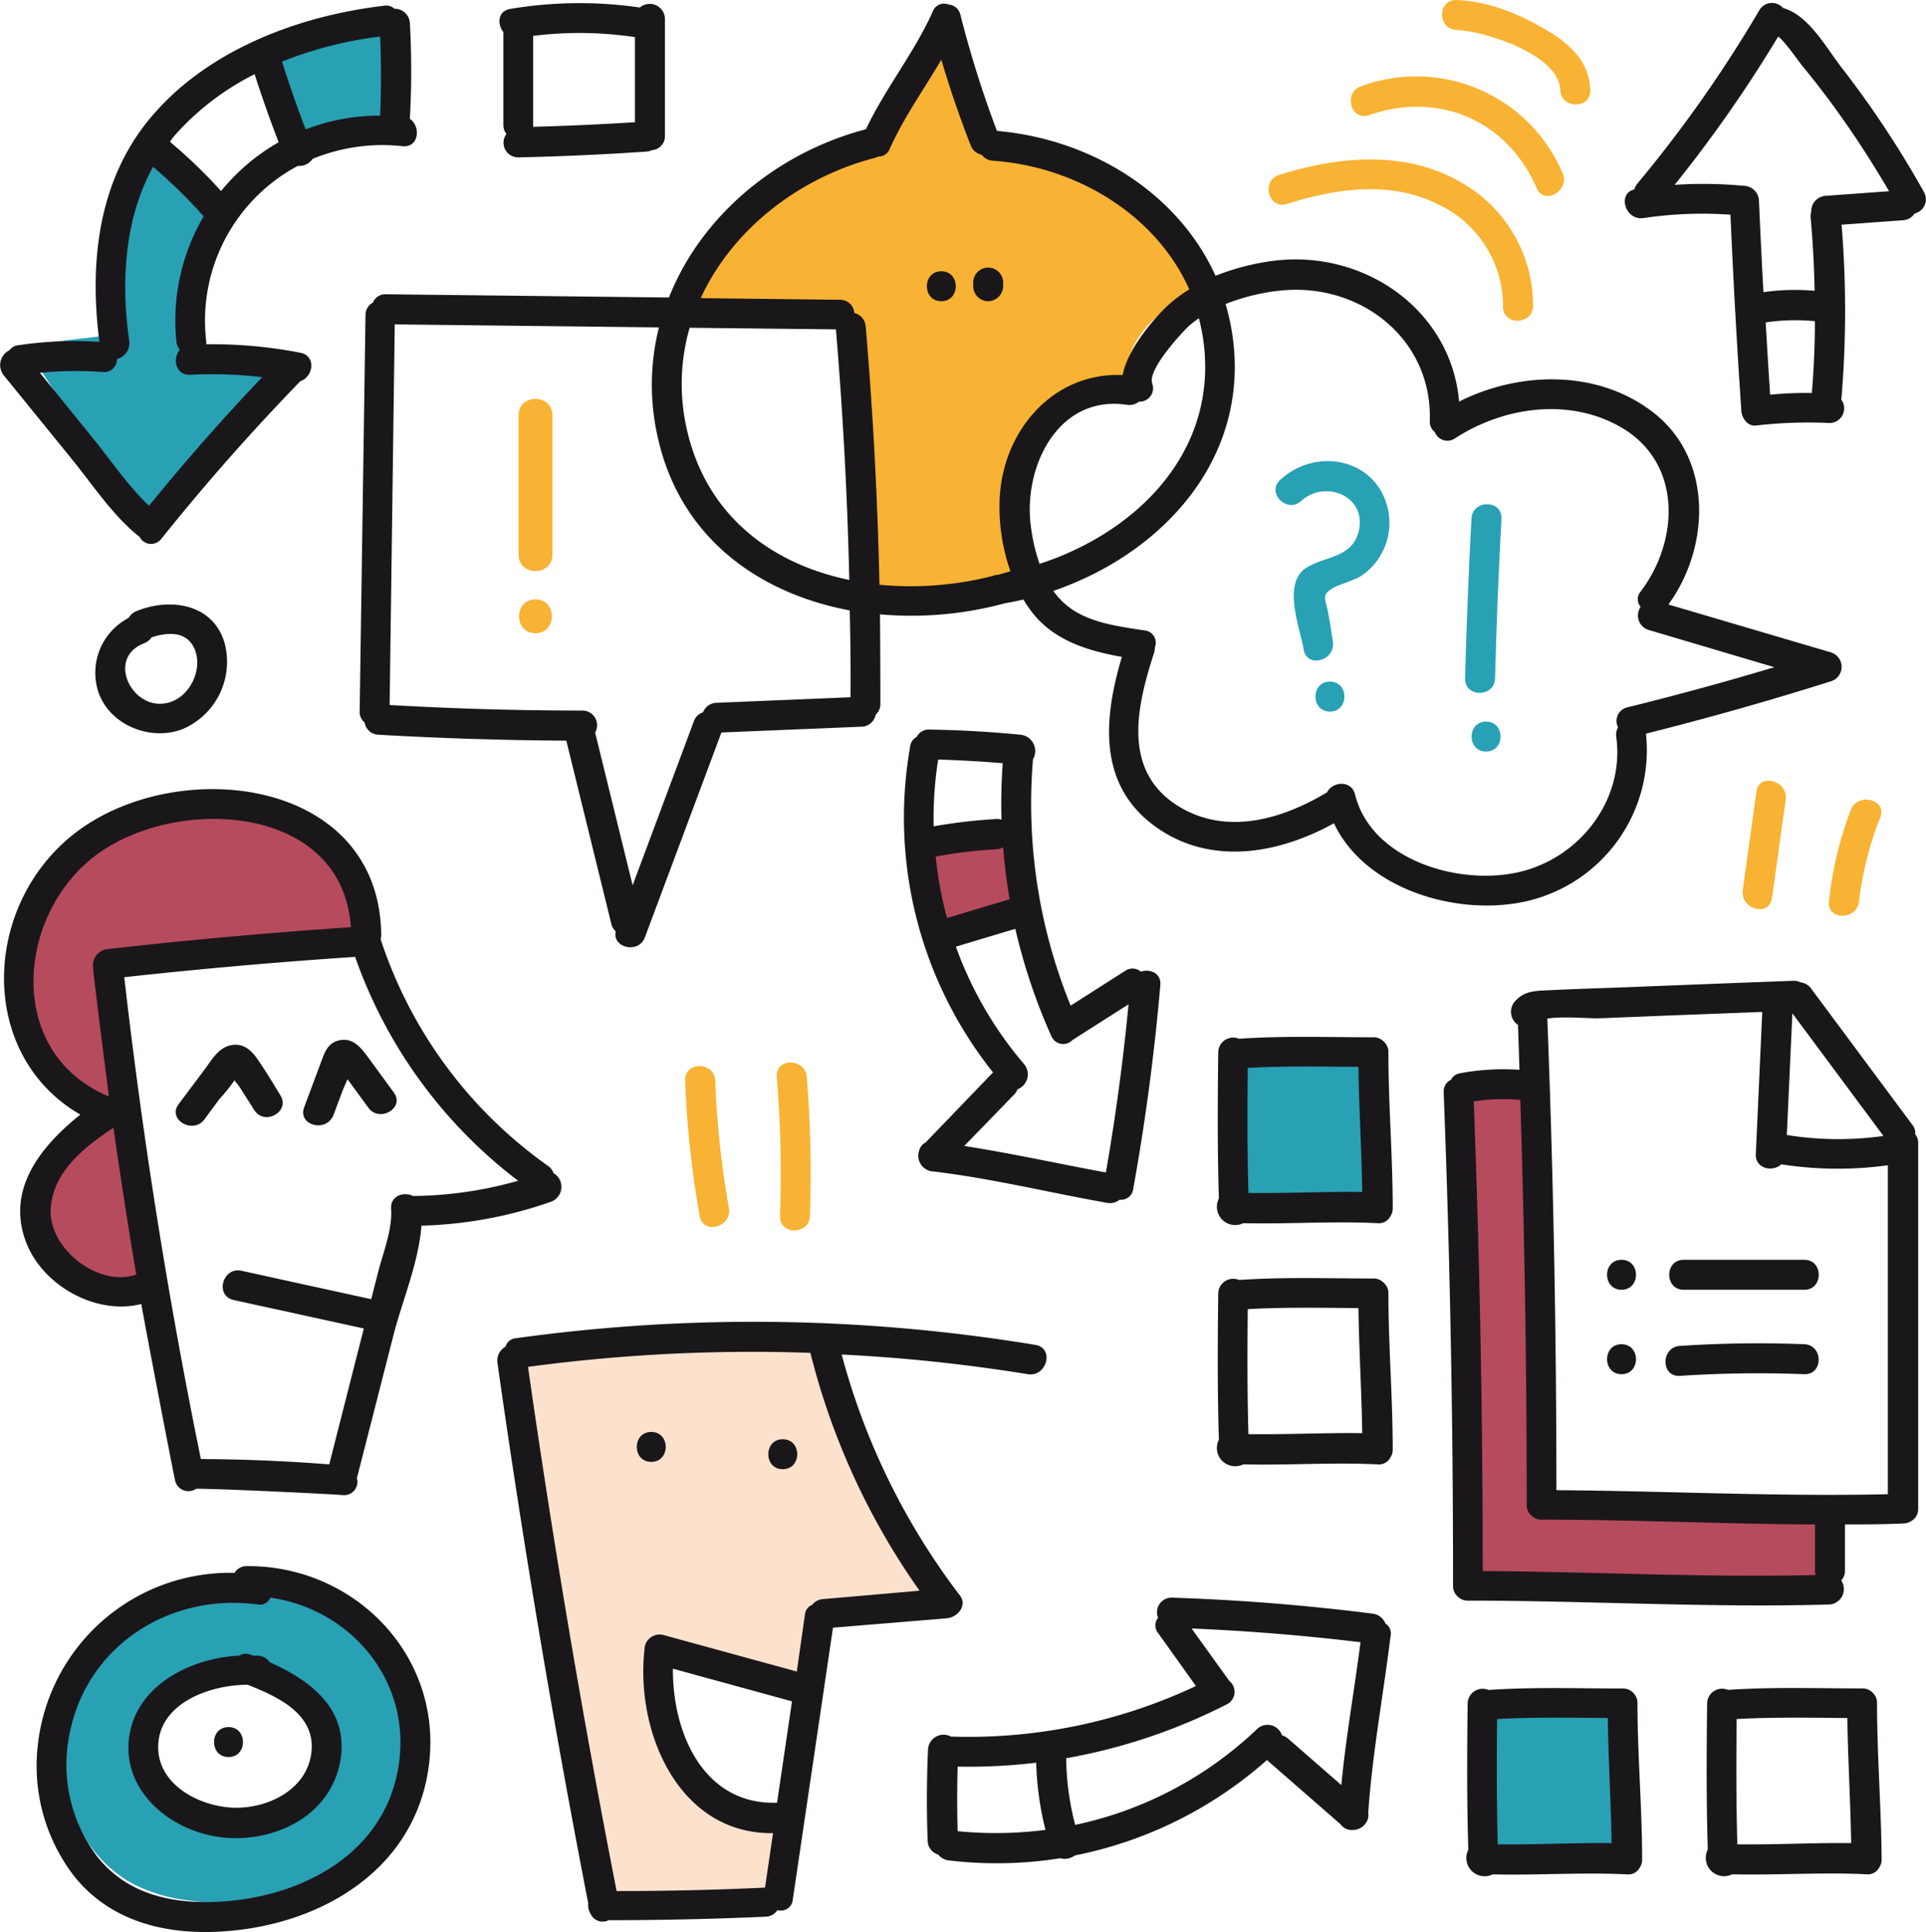 <svg xmlns="http://www.w3.org/2000/svg" viewBox="0 0 263.47 264.32"><defs><style>.cls-1{fill:#a41f35;opacity:0.8;}.cls-2{fill:#28a1b4;}.cls-3{fill:#f8b334;}.cls-4{fill:#fce2cd;}.cls-5{fill:#1a171b;}</style></defs><title>Asset 6</title><g id="Layer_2" data-name="Layer 2"><g id="Capa_1" data-name="Capa 1"><path class="cls-1" d="M125.89,115.13a64.79,64.79,0,0,0,1.75,12.81l12.89-3-1.78-9.75a1.93,1.93,0,0,0-2.69-1.95l-10.12,1.69"/><path class="cls-2" d="M21.29,21.92c-5.88,5.92-5.43,15.43-4.57,23.73L7,46.8a2.89,2.89,0,0,0-1.53.48c-1.09.88-.39,2.62.38,3.79Q12.35,61,19.42,70.51a2.66,2.66,0,0,0,1.5,1.22c.94.17,1.73-.68,2.31-1.44q8-10.49,15.78-21.17a54,54,0,0,0-13.64-1.26,58.46,58.46,0,0,1,3.87-16.31,5.06,5.06,0,0,0,.55-2.72,4.36,4.36,0,0,0-1-1.81,21.78,21.78,0,0,0-7.49-6.14"/><path class="cls-2" d="M52.24,2.18A78.74,78.74,0,0,0,37.66,6.75a1.57,1.57,0,0,0-.92.71,1.58,1.58,0,0,0,.17,1.2L41.55,19.5A32.79,32.79,0,0,1,54,17.4a51.18,51.18,0,0,0,.55-13.3c-.1-1.15-.54-2.6-1.69-2.69"/><path class="cls-2" d="M169.28,144.72a163.58,163.58,0,0,1,.36,19.26l17,.08a65.32,65.32,0,0,0,.84-19.76c-3.26-1.35-7-.8-10.43-.23l-7.41,1.21"/><path class="cls-1" d="M210.06,148.9a19.14,19.14,0,0,0-12.13,1.29l3.45,63.46a2.08,2.08,0,0,0,2.49,2.35l46,3.37a21.44,21.44,0,0,0-.63-12.17,3.31,3.31,0,0,0-1.11-1.73,3.59,3.59,0,0,0-2.06-.4l-33.7.3a305,305,0,0,0-3.06-57.66"/><path class="cls-2" d="M203,233.68a49.63,49.63,0,0,0,.47,20.33l19.71.58a59.27,59.27,0,0,0-2.6-22.49q-9.15,1.29-18.38,1.92"/><path class="cls-2" d="M54.46,226.27a21.55,21.55,0,0,0-14.12-10.12l.84,1.53a48.37,48.37,0,0,0-15.65.44,20.1,20.1,0,0,0-7.94,3,18.16,18.16,0,0,0-4.67,5.23,26.11,26.11,0,0,0-4.13,17.17c.81,6,4.35,11.63,9.7,14.36A22.84,22.84,0,0,0,25.83,260a31.52,31.52,0,0,0,18.33-2.77,24.09,24.09,0,0,0,12.16-13.72A21.55,21.55,0,0,0,54.46,226.27ZM35.94,249.22a10,10,0,0,1-10.24.53c-5.62-3-8.31-10.6-4.71-16.13a11.37,11.37,0,0,1,12.16-4.9,2.73,2.73,0,0,1,4.35-.15,18.75,18.75,0,0,1,1.68,2.33c3.28,1.83,5.14,5.87,5.1,9.56C44.2,245.55,40.56,248.61,35.94,249.22Z"/><path class="cls-3" d="M128.6,3.22C126.92,8.74,125,14.66,120.28,18a28.19,28.19,0,0,1-5.17,2.68C104.91,25.15,93.83,32.14,92.64,43.2a194.06,194.06,0,0,1,22.13-.13,195.54,195.54,0,0,1,4.73,38.11l22.16-1.57c-2.07-5.49-3.12-11.68-1.15-17.21s7.67-10,13.46-9c-.79-6.31,4.8-12.66,11.16-12.67-2.18-11.66-13.75-20.8-25.6-20.2-1.68.08-3.51.31-4.93-.6s-2-2.62-2.47-4.21L128.33,3.27"/><path class="cls-4" d="M72.19,186.46a312.47,312.47,0,0,0,10.43,73.19l19.1-.28a3.44,3.44,0,0,0,4.17-3.76l1.16-9.14c-4.71,2.58-11,0-13.89-4.56s-3.08-10.27-2.31-15.58a65,65,0,0,1,18,4.37,40.25,40.25,0,0,0,2.72-10.32,36.37,36.37,0,0,0,15.82-1.95,165,165,0,0,1-15.59-35.63A281.68,281.68,0,0,0,71,186.39"/><path class="cls-1" d="M50.08,126.41c.1-6.88-5.2-13.1-11.67-15.43s-13.78-1.29-20.12,1.39C9,116.3.71,125.31,2.09,135.27c1.06,7.62,7.37,13.42,14,17.36a31.88,31.88,0,0,0-8.18,5.31c-2.32,2.3-3.94,5.54-3.5,8.77.46,3.42,3.15,6.22,6.25,7.75s6.59,2,10,2.47a408.55,408.55,0,0,0-6.47-45,129.73,129.73,0,0,1,37.15-4.06"/><path class="cls-5" d="M75.73,160.5a2.09,2.09,0,0,0-.77-1,61.38,61.38,0,0,1-22.89-31,2.14,2.14,0,0,0,.08-.6c-.24-21.53-27.83-24.67-41.79-14-12.84,9.85-13.53,30.39.63,38.59C5.57,156.81.83,162.72,3.55,169.9c2.26,6,9.62,10.07,15.78,8.5.76,4.33,4.12,21.75,4.61,24.1a1.87,1.87,0,0,0,2.9,1.17c3.32,0,18,.7,20.05.87a1.81,1.81,0,0,0,1.93-2.3l5-19.56c1.17-4.61,3.47-10,3.83-15A58,58,0,0,0,75.4,164.4,2.17,2.17,0,0,0,75.73,160.5ZM13.59,116.66c11.12-7.84,33.29-6.51,34.41,10.19q-16.7,1.12-33.33,3a2.25,2.25,0,0,0-1.9,2.76,2.13,2.13,0,0,0,0,.27q1,8.49,2.12,17l0,0-.12.08C.47,143.88,2.3,124.63,13.59,116.66ZM6.94,165.29c.36-5.05,4.62-8.38,8.58-11q1.43,10.06,3.12,20.08C13.38,176.18,6.55,170.72,6.94,165.29Zm49.64-1.67H56.5c-1.26-.62-3.08-.06-3,1.72.2,2.86-1.08,6-1.78,8.71l-.94,3.69-17.75-3.89c-2.57-.56-3.67,3.39-1.09,4l17.83,3.9-.45,1.76-4.28,16.83q-8.77-.69-17.56-.73Q20.79,166.88,17,133.69q15.76-1.73,31.58-2.78a65.83,65.83,0,0,0,22.3,30.63A54.28,54.28,0,0,1,56.58,163.62Z"/><path class="cls-5" d="M35.14,144.78c-.87-1.23-2-2.13-3.63-1.77s-2.56,2-3.46,3.22l-3.62,4.84c-1.58,2.11,2,4.16,3.54,2.07l2-2.72a26.69,26.69,0,0,0,2.11-2.62c.24.34.55.68.71.93l2,3.15c1.43,2.21,5,.15,3.54-2.07C37.32,148.15,36.29,146.42,35.14,144.78Z"/><path class="cls-5" d="M53.87,149.46c-1.19-1.63-2.38-3.26-3.57-4.88-.94-1.28-2-2.6-3.78-2.28s-2.17,1.86-2.7,3.26l-2.21,5.92c-.93,2.47,3,3.54,4,1.09l1.28-3.43c.06-.16.36-.81.65-1.49l.46.63,2.38,3.25C51.88,153.64,55.44,151.6,53.87,149.46Z"/><path class="cls-5" d="M91.51,40.7,52.8,40.26A1.83,1.83,0,0,0,51,41.41a1.89,1.89,0,0,0-1,1.73L49.2,97.31a1.84,1.84,0,0,0,.67,1.52,2,2,0,0,0,1.92,1.69q12.83.73,25.68.81l6.16,25.08a1.92,1.92,0,0,0,.6,1c-.52,2.26,3.15,3.15,4,.8l10.46-28,19.17-.79a2,2,0,0,0,1.92-1.64,1.9,1.9,0,0,0,.65-1.48q0-6.13-.05-12.25a49,49,0,0,0,17.1-1.52c.85-.14,1.69-.32,2.52-.51a17.72,17.72,0,0,0,1,1.5c3,4.06,7.7,5.5,12.47,6.35-2.5,8.36-3.37,17.52,4.63,23.25,7.5,5.37,16.81,3.7,24.38-.49,4.32,9.18,17.22,12.86,26.57,10.61a21.19,21.19,0,0,0,16.11-22.87q12.72-3.19,25.23-7.14a2.07,2.07,0,0,0,0-4L228.23,82.7c5.61-7.66,6.15-19.56-1.73-26-7.58-6.16-18.47-6-26.9-1.76-1.09-12.61-13.16-21-25.77-19.21a32.85,32.85,0,0,0-7.55,2c-5.17-11.42-17.11-18.72-29.9-19.82a145.8,145.8,0,0,1-5-15.89A1.8,1.8,0,0,0,129.76.62a1.64,1.64,0,0,0-2.16.95c-2.54,5.68-6.49,10.5-9.14,16.11C106.26,20.88,95.92,29.53,91.51,40.7Zm24.84,54.69L98,96.15a2,2,0,0,0-1.82,1.29,2,2,0,0,0-1.27,1.26l-8.37,22.42-5.13-20.91a2,2,0,0,0-1.79-3q-13.17,0-26.32-.76L54,44.38l36.14.41a32.31,32.31,0,0,0-.31,14.35c2.87,14.22,13.79,22,26.41,24.37Q116.39,89.45,116.35,95.39Zm-2-50.33q1.44,17.11,1.83,34.28c-10.75-2.21-19.9-9-22.37-21.29a27.76,27.76,0,0,1,.53-13.21ZM141,71.85c-1-8,3.72-17.86,13.15-16.47a2.12,2.12,0,0,0,1.66-.43,1.84,1.84,0,0,0,1.81-2.48c-.67-1.89,4-6.91,5-7.86A14.3,14.3,0,0,1,164,43.54a26.06,26.06,0,0,1,.8,4.85c1,14.3-9.87,24.61-22.59,28.75A25.07,25.07,0,0,1,141,71.85Zm33.4-32c11.06-1.58,21.55,6.12,21.19,17.71a1.8,1.8,0,0,0,.68,1.54A1.85,1.85,0,0,0,199,60c6.65-4.35,15.71-5.67,22.84-1.49,8.3,4.87,7.87,15.47,2.6,22.41a1.59,1.59,0,0,0,0,2.11,2.05,2.05,0,0,0,1.08,3.15l17.2,5.1q-10,3-20.1,5.49a1.91,1.91,0,0,0-1.28,2.73,2.15,2.15,0,0,0-.24,1.33c1.16,8.57-4.94,16.48-13.19,18.45s-20.32-1.59-22.55-10.6c-.5-2-3.09-1.76-3.82-.29-6.09,3.68-13.73,5.95-20.28,1.94-7.82-4.79-5.78-13.66-3.39-21a2,2,0,0,0,.1-.73,1.69,1.69,0,0,0-1.37-2.35c-3.26-.5-6.89-.94-9.73-2.74a10.22,10.22,0,0,1-2.78-2.67c14.59-5,26.45-17.54,24.64-33.92a30.51,30.51,0,0,0-1.08-5.33A29.18,29.18,0,0,1,174.38,39.84ZM119.65,21.61a2.2,2.2,0,0,0,.48-.19,1.62,1.62,0,0,0,1.58-1.06c1.94-4.32,4.69-8.14,7.06-12.19,1.16,3.94,2.49,7.79,4,11.68a2.06,2.06,0,0,0,1.54,1.33,2,2,0,0,0,1.52.81c11.41.8,22.3,7.38,26.86,17.6a18.59,18.59,0,0,0-3.75,3c-1.75,1.83-4.8,5.55-5.36,8.72-9.42-.42-16.38,7.5-16.83,16.87a26.71,26.71,0,0,0,1.48,10l-.13,0q-.81.25-1.62.47l-.18,0a2.18,2.18,0,0,0-.45.13A45.4,45.4,0,0,1,120.31,80q-.39-17.68-1.88-35.32a2.07,2.07,0,0,0-1.57-1.87,1.93,1.93,0,0,0-2-1.8l-19-.22C100.16,31.41,109.29,24.3,119.65,21.61Z"/><path class="cls-3" d="M70.94,56.81V75.88c0,3,4.63,3,4.63,0V56.81C75.56,53.83,70.94,53.82,70.94,56.81Z"/><path class="cls-3" d="M73.25,82c-3,0-3,4.63,0,4.63S76.23,82,73.25,82Z"/><path class="cls-2" d="M178,68.53c3.32-3,9.06-.6,7.86,4.18-.92,3.68-4.69,3.35-7.21,5-3.26,2.18-.81,8.17-.31,11.17.44,2.6,4.39,1.5,4-1.09-.24-1.43-.43-2.9-.73-4.32-.26-1.24-.64-1.82,0-2.48,1.09-1.09,3.69-1.41,5-2.49A8.74,8.74,0,0,0,189.93,70c-1.32-7.19-9.75-9-14.8-4.35C173.18,67.42,176.09,70.31,178,68.53Z"/><path class="cls-2" d="M181.93,93.25c-2.64,0-2.64,4.1,0,4.1S184.57,93.25,181.93,93.25Z"/><path class="cls-2" d="M204.52,92.81q.28-10.93.87-21.85c.14-2.64-4-2.63-4.1,0q-.58,10.92-.87,21.85C200.35,95.45,204.45,95.45,204.52,92.81Z"/><path class="cls-2" d="M203.29,98.72c-2.64,0-2.64,4.1,0,4.1S205.94,98.72,203.29,98.72Z"/><path class="cls-5" d="M128.77,41.21c2.64,0,2.64-4.1,0-4.1S126.13,41.21,128.77,41.21Z"/><path class="cls-5" d="M135.23,41.21a2.09,2.09,0,0,0,2-2.05v-.5a2,2,0,0,0-4.1,0v.5A2.07,2.07,0,0,0,135.23,41.21Z"/><path class="cls-5" d="M129.57,221.39c1.36-.12,2.8-1.72,1.77-3.08a94.29,94.29,0,0,1-16.2-33A230.61,230.61,0,0,1,140.59,188c2.58.43,3.69-3.52,1.09-4a236.59,236.59,0,0,0-71.1-.92,1.58,1.58,0,0,0-1.42,1.15,2.18,2.18,0,0,0-1.11,2.23q5.26,37.12,12.42,73.93a2.26,2.26,0,0,0,.33,1.45,1.82,1.82,0,0,0,2.47.86q10.74,0,21.47-.48a2,2,0,0,0,1.61-.9,1.64,1.64,0,0,0,2.1-1.43l5.5-37.21Zm-18.71-36.31a97.12,97.12,0,0,0,14.93,32.54l-13.2,1.15a2.05,2.05,0,0,0-1.48.78,1.6,1.6,0,0,0-1,1.36L109,228.68l-18.25-5a2.08,2.08,0,0,0-2.59,2c-1.25,11.42,4.76,25.27,17.59,25.11l-1.1,7.45q-10.14.48-20.3.47Q77.37,223,72.23,187A229.53,229.53,0,0,1,110.86,185.08Zm-4.56,61.55c-10,.33-14.31-9.44-14.25-18.34l16.29,4.47Z"/><path class="cls-5" d="M107.08,201c2.64,0,2.64-4.1,0-4.1S104.44,201,107.08,201Z"/><path class="cls-5" d="M89.09,200c2.64,0,2.64-4.1,0-4.1S86.45,200,89.09,200Z"/><path class="cls-5" d="M261.59,153.87l-13.83-18.62a2.09,2.09,0,0,0-1.46-.86,2,2,0,0,0-1-.21q-11,.41-22,.85c-3.7.15-7.4.24-11.09.43-2,.1-3.64,0-5,1.57a2.15,2.15,0,0,0,.44,3.18c.08,2,.14,4.1.21,6.15a32.2,32.2,0,0,0-8.07.46,1.7,1.7,0,0,0-1.3.9,1.77,1.77,0,0,0-1,1.75q1.3,33.72,1.28,67.48a1.89,1.89,0,0,0,.56,1.4l0,0,.09.08a1.9,1.9,0,0,0,1.38.55c16.48,0,33,1,49.43.53a2.11,2.11,0,0,0,1.64-3.29,1.9,1.9,0,0,0,.51-1.35v-6a2.23,2.23,0,0,0,0-.32c2.66,0,5.32,0,8-.13a2,2,0,0,0,1.09-.34l0,0,.11-.07a1.86,1.86,0,0,0,.82-1.61v-50a1.93,1.93,0,0,0-.41-1.24A1.72,1.72,0,0,0,261.59,153.87Zm-3.94,1.54a44.5,44.5,0,0,1-13.22-.13l.76-16.65Zm-38.88-16.1,9-.36,13.3-.51-.88,19.46c-.09,2,2.31,2.49,3.48,1.39a50.44,50.44,0,0,0,14.58.13v45c-15.11.35-30.23-.45-45.34-.55q0-32.26-1.24-64.52C213.88,139,217.47,139.36,218.77,139.31Zm29.58,76.17c-15.17.36-30.35-.45-45.52-.55q0-32.13-1.23-64.26a28.14,28.14,0,0,1,6.37-.2q.88,27.69.88,55.4a1.89,1.89,0,0,0,.56,1.4l0,0,.09.08a1.9,1.9,0,0,0,1.38.55c12.47,0,24.94.6,37.41.66a2.23,2.23,0,0,0,0,.32v6A2.16,2.16,0,0,0,248.36,215.48Z"/><path class="cls-5" d="M221.82,176.45c2.64,0,2.64-4.1,0-4.1S219.18,176.45,221.82,176.45Z"/><path class="cls-5" d="M230.32,176.45h16.5c2.64,0,2.64-4.1,0-4.1h-16.5C227.68,172.35,227.68,176.45,230.32,176.45Z"/><path class="cls-5" d="M221.82,188c2.64,0,2.64-4.1,0-4.1S219.18,188,221.82,188Z"/><path class="cls-5" d="M229.81,188.23a163.2,163.2,0,0,1,17-.23c2.64.1,2.63-4,0-4.1a163.19,163.19,0,0,0-17,.23C227.19,184.3,227.17,188.4,229.81,188.23Z"/><path class="cls-5" d="M189.52,222.12a2.14,2.14,0,0,0-1.75-1.36q-13.7-1.74-27.5-2.19a2,2,0,0,0-1.85,2.76,1.65,1.65,0,0,0,0,2.08l5.18,7.25a73.1,73.1,0,0,1-33.51,6.92,2.13,2.13,0,0,0-3.14,1.74q-.28,6.26-.05,12.52a2,2,0,0,0,1.45,1.88,2.11,2.11,0,0,0,1.45.8,55.16,55.16,0,0,0,15.24-.3,2.32,2.32,0,0,0,2-.38,56,56,0,0,0,26.27-13.05l10.08,8.79a1.86,1.86,0,0,0,1.39.78l.24,0h0a2.08,2.08,0,0,0,.7-.11l.24-.09,0,0a2,2,0,0,0,.79-.64,1.85,1.85,0,0,0,.42-1.52c.56-8.11,2.06-16.09,3.05-24.15A1.59,1.59,0,0,0,189.52,222.12ZM131,250.52q-.12-4.42,0-8.83a77.71,77.71,0,0,0,10.75-.54,41.44,41.44,0,0,0,1.27,9.19A53,53,0,0,1,131,250.52Zm44.37-13.13a2.08,2.08,0,0,0-3.39-.86,51.5,51.5,0,0,1-24.9,13.13,37.74,37.74,0,0,1-1.23-9.12,78.15,78.15,0,0,0,22-7.39,1.9,1.9,0,0,0,.33-3.17L163,222.79q11.59.49,23.11,1.88c-.83,6.52-2,13-2.62,19.54l-7.28-6.35A2.11,2.11,0,0,0,175.35,237.4Z"/><path class="cls-5" d="M126.61,156.31a1.62,1.62,0,0,0-.86,1.08,2.15,2.15,0,0,0,1.95,2.88c8,.95,15.83,2.89,23.75,4.29a2.06,2.06,0,0,0,1.7-.43,1.68,1.68,0,0,0,1.87-1.47q2.5-13.86,3.71-27.89c.14-1.65-1.42-2.26-2.66-1.84a1.77,1.77,0,0,0-2.18-.09l-7.43,4.74a73.3,73.3,0,0,1-5.15-33.71,2.24,2.24,0,0,0-1.66-3.35q-6.24-.61-12.5-.71a1.82,1.82,0,0,0-1.74,1,1.69,1.69,0,0,0-.9,1.3,55.94,55.94,0,0,0,11.36,44.64l-.06,0Zm17.21-14.56a1.76,1.76,0,0,0,2.9.53l7.66-4.88q-1.1,11.55-3.1,23c-6.47-1.18-12.88-2.62-19.38-3.62l6.8-7a2.1,2.1,0,0,0,.48-.75,2.19,2.19,0,0,0,.92-3.44,51.55,51.55,0,0,1-9.34-16.08l8.13-2.44A79.88,79.88,0,0,0,143.82,141.75Zm-6.65-37.34a77.19,77.19,0,0,0-.17,7.73,2,2,0,0,0-.75-.09,72.48,72.48,0,0,0-8.53,1,51.3,51.3,0,0,1,.62-9.14Q132.77,104.05,137.17,104.41ZM128,117.19a64.59,64.59,0,0,1,8.29-1,2.1,2.1,0,0,0,.94-.28q.28,3.58.88,7.11l-8.56,2.57A51.54,51.54,0,0,1,128,117.19Z"/><path class="cls-3" d="M93.72,147.83a134.24,134.24,0,0,0,2,18.55c.47,2.59,4.42,1.49,4-1.09a126.22,126.22,0,0,1-1.88-17.46C97.72,145.2,93.62,145.19,93.72,147.83Z"/><path class="cls-3" d="M110.8,166.33a162.43,162.43,0,0,0-.44-19c-.21-2.61-4.32-2.63-4.1,0a162.43,162.43,0,0,1,.44,19C106.6,169,110.7,169,110.8,166.33Z"/><path class="cls-3" d="M176.06,27.9c6.57-2.1,14.09-3.21,20.55,0a15.4,15.4,0,0,1,9,14c-.05,2.64,4,2.64,4.1,0A19.3,19.3,0,0,0,199.94,25c-7.59-4.5-16.9-3.63-25-1.05C172.47,24.75,173.54,28.71,176.06,27.9Z"/><path class="cls-3" d="M187.29,15.75c9.59-3.34,18.94.78,22.93,10,1,2.41,4.58.33,3.54-2.07A21.76,21.76,0,0,0,186.2,11.8C183.72,12.66,184.78,16.62,187.29,15.75Z"/><path class="cls-3" d="M199.25,4.1c3.71.13,14,3.28,14.2,8.22.09,2.63,4.19,2.64,4.1,0-.12-3.64-2.45-6-5.43-7.86C208.26,2.09,203.83.16,199.25,0,196.61-.09,196.62,4,199.25,4.1Z"/><path class="cls-5" d="M19,73.38l.09.06a1.76,1.76,0,0,0,3,.25q9-11.24,19-21.54c1.76-.58,2.22-3.46,0-3.89A63.09,63.09,0,0,0,28.21,47.1a2.22,2.22,0,0,0,0-.41,24,24,0,0,1,12.54-24,2.15,2.15,0,0,0,2-.95A25.14,25.14,0,0,1,55.07,20c2.23.23,2.54-2.69,1-3.74,0,0,0,0,0-.06a116.69,116.69,0,0,0,0-13,2.07,2.07,0,0,0-2.11-2A1.66,1.66,0,0,0,52.51.79C40.64,2.18,27.94,7,20.23,16.55c-6.9,8.55-8,19.68-6.63,30.22a52.63,52.63,0,0,0-11.1.46,1.67,1.67,0,0,0-1.19.68,2.25,2.25,0,0,0-.81,3.42L9.85,62.84C12.72,66.37,15.41,70.51,19,73.38ZM41.81,17.7q-1.75-4.59-3.23-9.27A53.75,53.75,0,0,1,52,5q.23,5.41,0,10.82A28.06,28.06,0,0,0,41.81,17.7Zm-17.62.5a36.55,36.55,0,0,1,10.64-8.05q1.51,4.7,3.29,9.31a28.08,28.08,0,0,0-7.88,6.68,69.63,69.63,0,0,0-7-6.75C23.52,19,23.84,18.58,24.19,18.2ZM14,50.89a1.75,1.75,0,0,0,2-1.77,2.25,2.25,0,0,0,1.68-2.48c-1.15-8-.67-16.7,3.26-23.82a69.63,69.63,0,0,1,6.75,6.59,2.17,2.17,0,0,0,.18.17,28.14,28.14,0,0,0-3.74,17.12,2.1,2.1,0,0,0,.47,1.16C23.57,49,24,51.37,26,51.27a59.08,59.08,0,0,1,9.87.33q-8.09,8.49-15.49,17.6c-2.87-2.74-5.22-6.23-7.68-9.26L5.46,51A48.93,48.93,0,0,1,14,50.89Z"/><path class="cls-5" d="M68.86,17.08a1.93,1.93,0,0,0,.42,1.25,2,2,0,0,0,1.64,3.2q8.76-.19,17.5-.79a2.15,2.15,0,0,0,.77-.2,1.9,1.9,0,0,0,1.77-2v-16a2.08,2.08,0,0,0-3.43-1.51,57.22,57.22,0,0,0-17.73.19c-1.71.28-1.81,2.09-.94,3.17Zm18-12V16.72q-7,.44-13.93.63a2.23,2.23,0,0,0,0-.28V4.91A51,51,0,0,1,86.86,5.08Z"/><path class="cls-5" d="M189.33,142.53l0,0-.07-.07a1.9,1.9,0,0,0-1.38-.55c-6.13,0-12.26-.22-18.38.2a2.05,2.05,0,0,0-2.85,1.85c-.08,6.66-.12,13.32.09,20a2.5,2.5,0,0,0,3.33,3.38c6.13.14,12.26-.3,18.4,0a1.76,1.76,0,0,0,1.72-.92,2,2,0,0,0,.33-1.13c0-7.09-.59-14.17-.59-21.26A1.89,1.89,0,0,0,189.33,142.53ZM170.78,163.2c-.16-5.7-.15-11.4-.09-17.1,5-.28,10.09-.18,15.14-.14.08,5.71.43,11.41.52,17.11C181.15,163,176,163.28,170.78,163.2Z"/><path class="cls-5" d="M189.33,175.53l0,0-.07-.07a1.9,1.9,0,0,0-1.38-.55c-6.13,0-12.26-.22-18.38.2a2.05,2.05,0,0,0-2.85,1.85c-.08,6.66-.12,13.32.09,20a2.5,2.5,0,0,0,3.33,3.38c6.13.14,12.26-.3,18.4,0a1.76,1.76,0,0,0,1.72-.92,2,2,0,0,0,.33-1.13c0-7.09-.59-14.17-.59-21.26A1.89,1.89,0,0,0,189.33,175.53ZM170.78,196.2c-.16-5.7-.15-11.4-.09-17.1,5-.28,10.09-.18,15.14-.14.08,5.71.43,11.41.52,17.11C181.15,196,176,196.28,170.78,196.2Z"/><path class="cls-5" d="M224,233a1.89,1.89,0,0,0-.56-1.39l0,0-.07-.07A1.9,1.9,0,0,0,222,231c-6.13,0-12.26-.22-18.38.2a2.05,2.05,0,0,0-2.85,1.85c-.08,6.66-.12,13.32.09,20a2.5,2.5,0,0,0,3.33,3.38c6.13.14,12.26-.3,18.4,0a1.76,1.76,0,0,0,1.72-.92,2,2,0,0,0,.33-1.13C224.63,247.21,224,240.13,224,233Zm-19.11,19.28c-.16-5.7-.15-11.4-.09-17.1,5-.28,10.09-.18,15.14-.14.08,5.71.43,11.41.52,17.11C215.31,252.09,210.12,252.39,204.93,252.32Z"/><path class="cls-5" d="M256.77,233a1.89,1.89,0,0,0-.56-1.39l0,0-.07-.07a1.9,1.9,0,0,0-1.38-.55c-6.13,0-12.26-.22-18.38.2a2.05,2.05,0,0,0-2.85,1.85c-.08,6.66-.12,13.32.09,20a2.5,2.5,0,0,0,3.33,3.38c6.13.14,12.26-.3,18.4,0a1.76,1.76,0,0,0,1.72-.92,2,2,0,0,0,.33-1.13C257.35,247.21,256.77,240.13,256.77,233Zm-19.11,19.28c-.16-5.7-.15-11.4-.09-17.1,5-.28,10.09-.18,15.14-.14.08,5.71.43,11.41.52,17.11C248,252.09,242.85,252.39,237.66,252.32Z"/><path class="cls-5" d="M18.64,83.62a2.12,2.12,0,0,0-1.05.92,8.46,8.46,0,0,0-4.11,10.21c1.6,4.5,7.13,6.68,11.49,5a10,10,0,0,0,5.73-11.86C29.09,82.56,23.22,81.73,18.64,83.62Zm5.42,12.1C18.76,98.51,14,90.19,19.73,88a2.1,2.1,0,0,0,1-.8c2.1-.69,4.62-.91,5.77,1.34C27.76,91,26.42,94.47,24.05,95.72Z"/><path class="cls-5" d="M33.76,214.26a1.88,1.88,0,0,0-1.67.92A26.44,26.44,0,0,0,5.21,238.44a24.72,24.72,0,0,0,5,18.32c4.92,6.08,12.34,7.92,19.9,7.5,13.8-.77,27.09-8.58,28.63-23.36S48.23,214.14,33.76,214.26Zm20.89,26.37c-1.4,12.58-12.9,18.85-24.52,19.53-6.37.37-12.66-.91-16.8-6.13A20.78,20.78,0,0,1,9.46,237.5c2.24-12.28,13.7-19.6,25.76-18a1.56,1.56,0,0,0,1.77-.93C47.64,220.09,55.91,229.38,54.65,240.63Z"/><path class="cls-5" d="M36.88,227.4a2,2,0,0,0-1.54-.89l-.71,0-.31-.12a1.7,1.7,0,0,0-1.58.11c-6.48.32-13.78,3.87-15,10.69-1.39,7.82,5.79,13.55,12.93,14.21,7,.65,14.5-3,15.86-10.39C47.84,233.9,42.54,229.92,36.88,227.4Zm5.75,12c-.37,5.25-5.76,8-10.52,7.91s-10.86-3.2-10.45-8.82,7.19-8,12.22-8C37.9,232.09,43,234.38,42.63,239.44Z"/><path class="cls-5" d="M31.26,236.28c-2.64,0-2.64,4.1,0,4.1S33.91,236.28,31.26,236.28Z"/><path class="cls-5" d="M263.19,26.27A136.57,136.57,0,0,0,251.85,9.15c-2-2.6-4.49-7.13-7.93-8.05a2,2,0,0,0-3.25.3A177,177,0,0,1,224,25.1a2.16,2.16,0,0,0-.43.82c-2.36.55-1.26,4.29,1.27,3.91a55,55,0,0,1,11.88-.46q.58,13.43,1.49,26.84c.07,1,.89,2.18,2.05,2a62.59,62.59,0,0,1,10-.34,2,2,0,0,0,1.6-3.22,2.29,2.29,0,0,0,.06-.35,143.71,143.71,0,0,0,0-23.56l8.4-.61a2,2,0,0,0,1.59-.92A2,2,0,0,0,263.19,26.27Zm-34.09-1A183.09,183.09,0,0,0,243.25,5c.89.61,3,3.68,3.42,4.16q2.79,3.39,5.33,7c2.3,3.24,4.42,6.6,6.42,10l-8.65.63a2.11,2.11,0,0,0-2,2.19,2,2,0,0,0-.08.8q.45,5,.54,10a31,31,0,0,0-7,.19q-.34-6.27-.61-12.54a2.11,2.11,0,0,0-2-2A58.5,58.5,0,0,0,229.09,25.29ZM242.15,54q-.33-4.94-.61-9.89a27.77,27.77,0,0,1,6.73-.17h0q0,4.91-.42,9.83C246,53.73,244.05,53.81,242.15,54Z"/><path class="cls-3" d="M240.28,108.28,238.4,121.8c-.36,2.58,3.59,3.7,4,1.09l1.88-13.52C244.6,106.79,240.65,105.68,240.28,108.28Z"/><path class="cls-3" d="M254.31,123.33a45.17,45.17,0,0,1,2.89-11.47c1-2.46-3-3.52-4-1.09a49.08,49.08,0,0,0-3,12.56C249.92,125.95,254,125.93,254.31,123.33Z"/></g></g></svg>